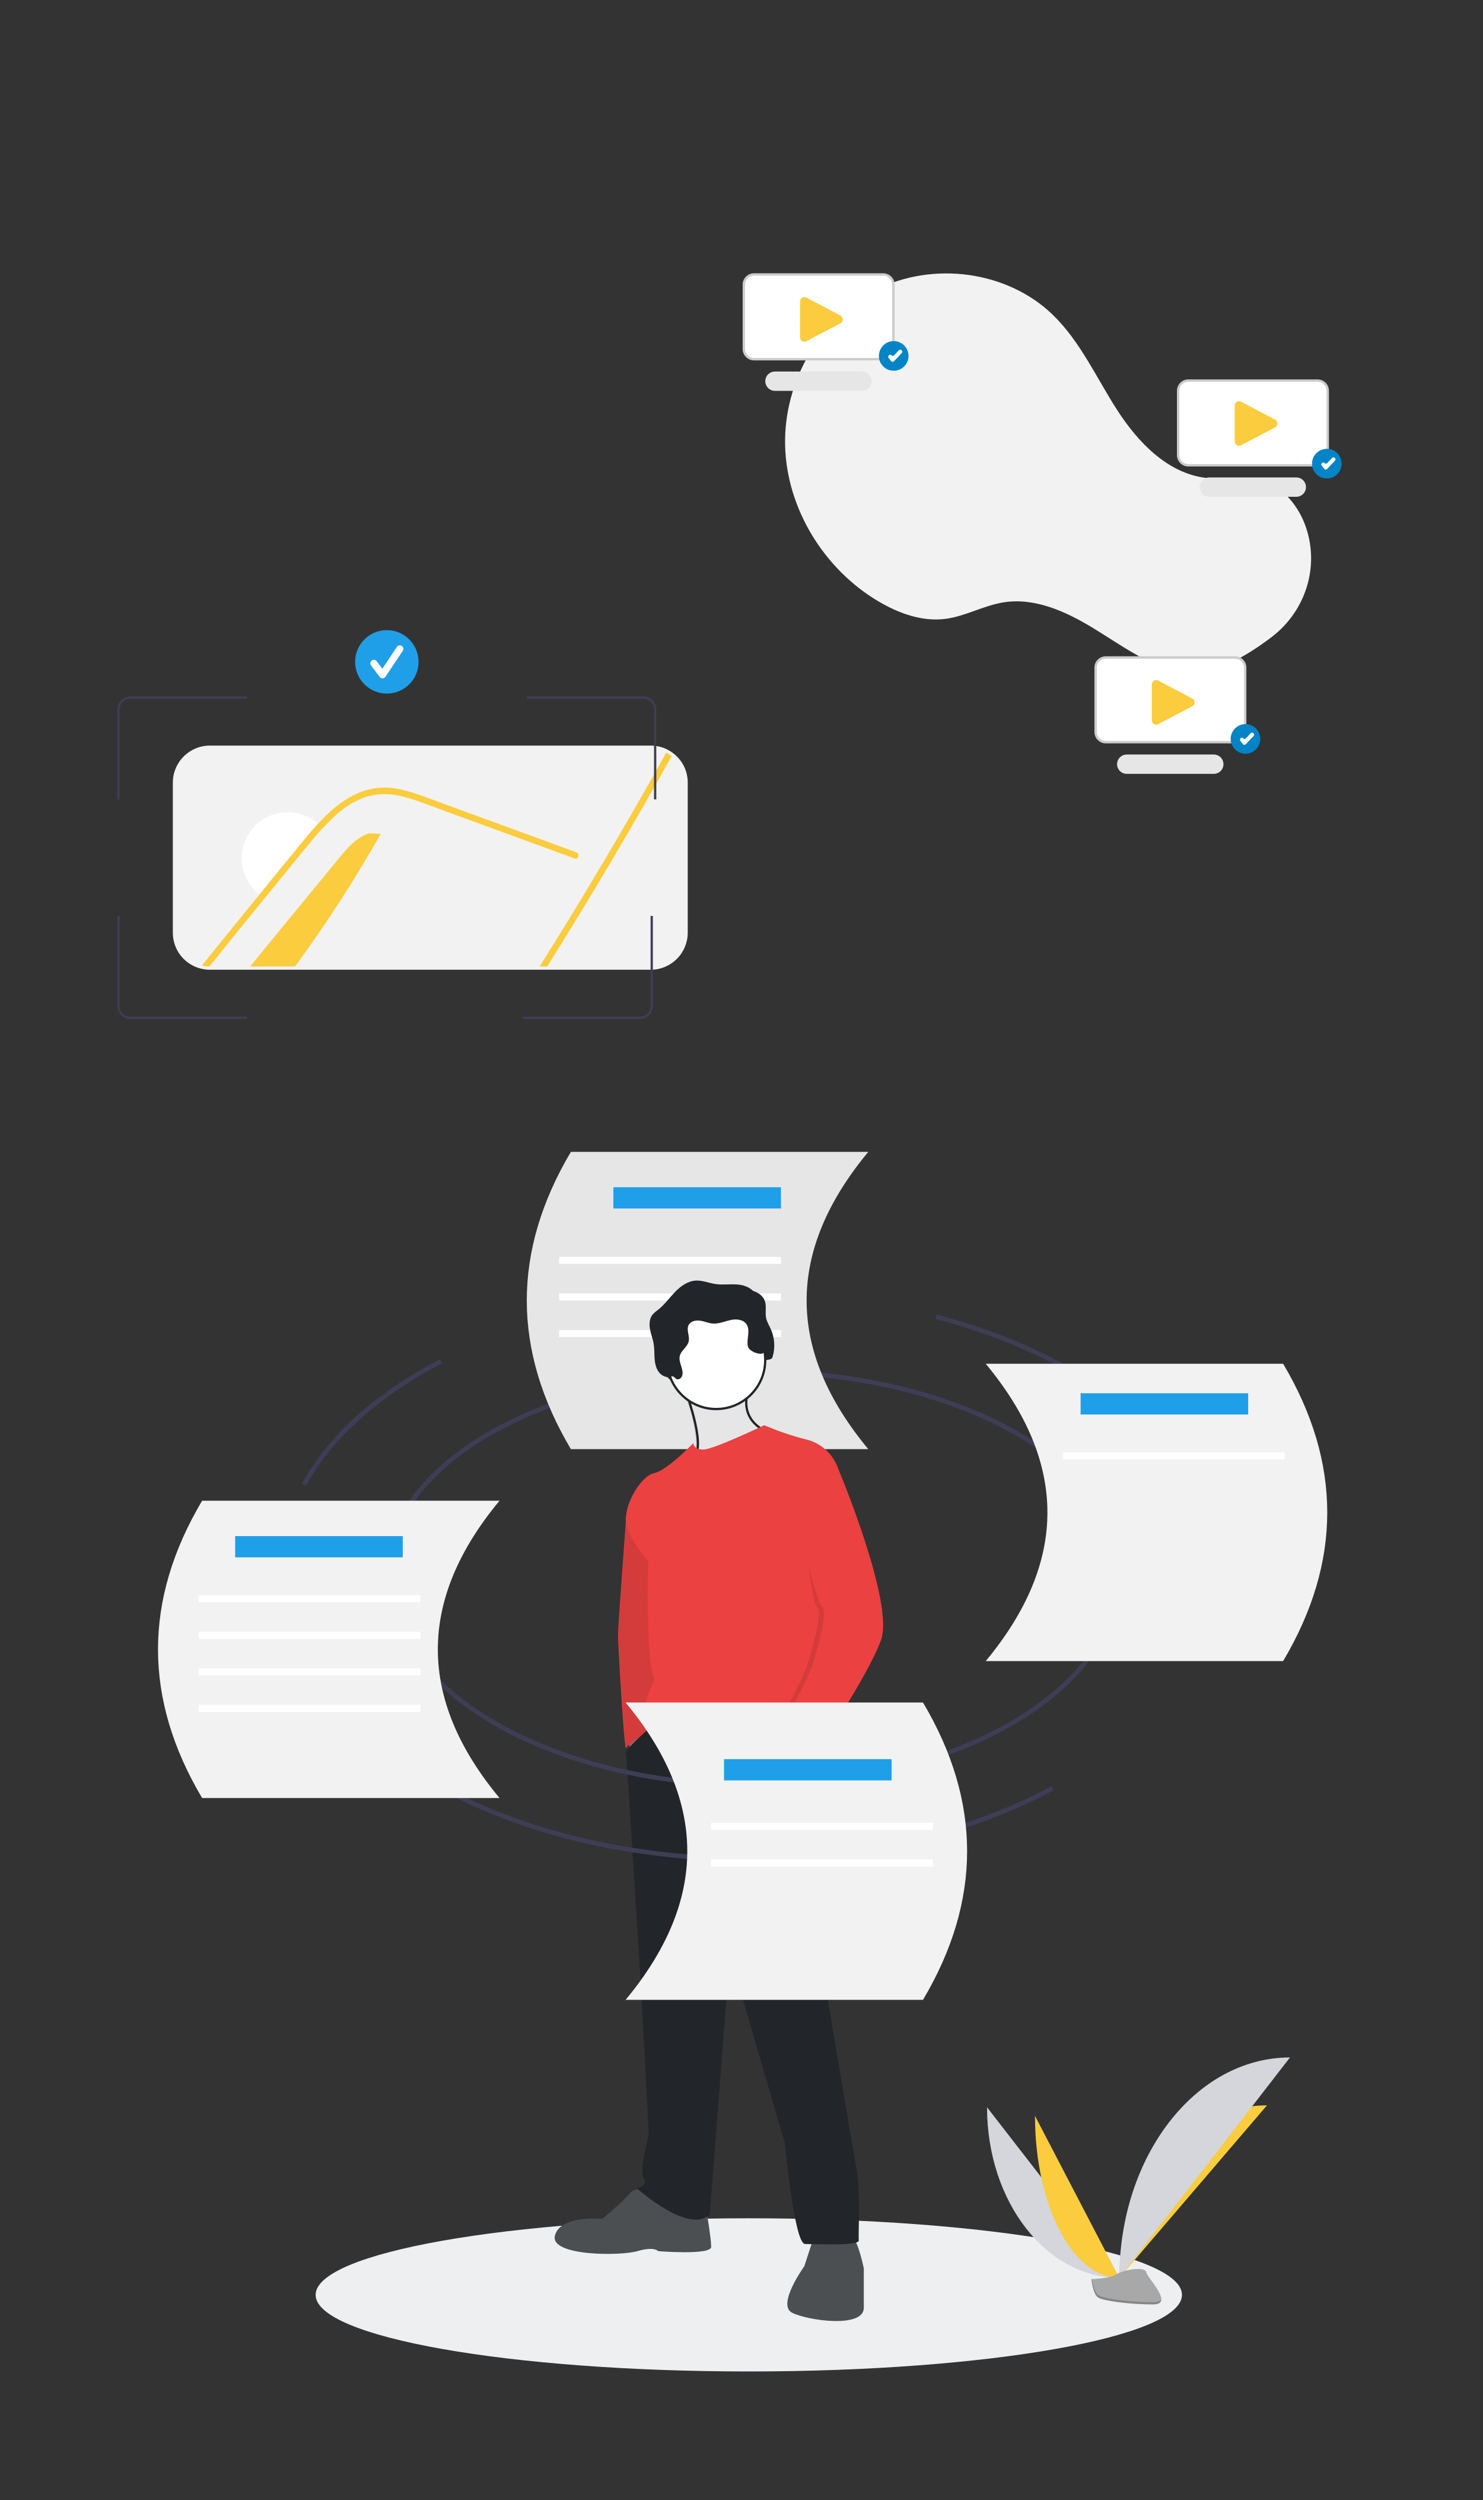 <svg width="657" height="1107" viewBox="0 0 657 1107" fill="none" xmlns="http://www.w3.org/2000/svg">
<rect x="0" y="0" width="657" height="1107" fill="#333333" stroke="none"/>
<g clip-path="url(#clip0_2101_10769)">
<path d="M331.736 1050C437.722 1050 523.641 1034.82 523.641 1016.09C523.641 997.357 437.722 982.174 331.736 982.174C225.749 982.174 139.831 997.357 139.831 1016.09C139.831 1034.82 225.749 1050 331.736 1050Z" fill="#EEEFF1"/>
<path d="M171.804 696.656C171.804 647.249 244.312 607.198 333.755 607.198C423.198 607.198 495.706 647.249 495.706 696.656" stroke="#3F3D56" stroke-width="2" stroke-miterlimit="10"/>
<path d="M384.677 641.642H252.921C226.862 597.761 226.862 553.881 252.921 510H384.677C348.24 553.881 348.24 597.761 384.677 641.642Z" fill="#E6E6E6"/>
<path d="M345.987 525.672H271.744V535.075H345.987V525.672Z" fill="#1F9FE8"/>
<path d="M345.987 556.493H247.693V559.627H345.987V556.493Z" fill="white"/>
<path d="M345.987 572.687H247.693V575.821H345.987V572.687Z" fill="white"/>
<path d="M345.987 588.881H247.693V592.015H345.987V588.881Z" fill="white"/>
<path d="M437.281 933.039C437.281 974.788 463.495 1008.57 495.891 1008.57L437.281 933.039Z" fill="#D4D6DB"/>
<path d="M495.891 1008.57C495.891 966.353 525.144 932.19 561.296 932.19L495.891 1008.57Z" fill="#FACC3E"/>
<path d="M458.516 936.823C458.516 976.481 475.232 1008.57 495.891 1008.57L458.516 936.823Z" fill="#FACC3E"/>
<path d="M495.891 1008.57C495.891 954.626 529.703 910.973 571.489 910.973L495.891 1008.57Z" fill="#D4D6DB"/>
<path d="M483.561 1009.1C483.561 1009.1 491.872 1008.85 494.377 1007.07C496.882 1005.28 507.163 1003.16 507.784 1006.01C508.406 1008.87 520.276 1020.23 510.892 1020.31C501.508 1020.38 489.087 1018.85 486.587 1017.32C484.087 1015.8 483.561 1009.1 483.561 1009.1Z" fill="#A8A8A8"/>
<path opacity="0.2" d="M511.059 1019.31C501.675 1019.39 489.255 1017.85 486.755 1016.33C484.851 1015.17 484.092 1011.01 483.838 1009.09C483.662 1009.1 483.561 1009.1 483.561 1009.1C483.561 1009.1 484.087 1015.8 486.587 1017.32C489.087 1018.85 501.508 1020.38 510.892 1020.31C513.6 1020.28 514.536 1019.32 514.485 1017.89C514.108 1018.76 513.075 1019.29 511.059 1019.31Z" fill="black"/>
<path d="M303.569 612.836C304.332 613.185 305.25 612.664 305.7 611.956C307.413 609.26 304.259 605.783 304.942 602.663C305.489 600.164 308.332 598.68 308.913 596.188C309.478 593.767 307.738 591.038 308.914 588.847C309.835 587.131 312.137 586.679 314.063 586.98C315.989 587.281 317.817 588.127 319.763 588.245C322.356 588.403 324.827 587.263 327.363 586.698C329.898 586.133 332.99 586.354 334.482 588.479C336.397 591.207 334.454 595.006 335.121 598.272C335.651 600.864 337.823 603.011 337.87 605.657C337.886 606.597 335.412 605.84 335.544 606.771C335.675 607.702 334.506 606.882 335.44 606.772C335.822 606.678 336.164 606.466 336.417 606.165C336.67 605.865 336.821 605.492 336.847 605.1C336.958 604.324 338.417 604.066 338.401 603.282C338.361 601.446 341.683 602.684 342.231 600.931C343.489 596.844 343.231 592.441 341.503 588.528C340.758 586.858 339.744 585.277 339.384 583.484C338.896 581.05 339.664 578.437 338.859 576.088C337.774 572.922 334.184 571.309 330.852 570.981C327.519 570.653 324.132 571.24 320.819 570.756C317.85 570.324 314.976 569.038 311.982 569.224C308.389 569.448 305.263 571.761 302.773 574.358C300.282 576.954 298.17 579.941 295.341 582.166C294.475 582.761 293.676 583.448 292.958 584.215C291.518 585.969 291.372 588.468 291.772 590.702C292.173 592.935 293.045 595.065 293.413 597.304C293.759 599.408 293.653 601.558 293.802 603.685C293.951 605.812 294.393 608.004 295.675 609.708C296.188 610.405 296.854 610.975 297.621 611.375C298.388 611.776 299.237 611.996 300.102 612.019C300.702 612.033 301.208 611.495 301.813 611.635C302.569 611.811 302.898 612.528 303.569 612.836Z" fill="#222529"/>
<path d="M277.927 767.418L280.149 781.056L284.594 775.029L282.054 765.832L277.927 767.418Z" fill="#A0616A"/>
<path d="M280.784 664.337L277.285 673.55C277.285 673.55 273.8 720.476 273.8 723.965C273.8 727.454 276.34 772.175 277.292 774.078C277.292 774.078 281.419 768.052 286.815 769.003C292.212 769.955 289.99 753.145 289.99 753.145L295.069 711.596L294.117 690.662L280.784 664.337Z" fill="#EB4141"/>
<path opacity="0.1" d="M280.984 664.338L277.485 673.551C277.485 673.551 274 720.477 274 723.966C274 727.455 276.54 772.175 277.492 774.078C277.492 774.078 281.619 768.052 287.015 769.004C292.412 769.955 290.19 753.145 290.19 753.145L295.269 711.596L294.316 690.663L280.984 664.338Z" fill="black"/>
<path d="M303.016 613.876C303.281 613.774 303.652 613.633 304.115 613.46C305.106 613.091 306.515 612.58 308.186 612.012C311.531 610.875 315.915 609.514 320.095 608.608C322.184 608.155 324.214 607.817 326.031 607.677C327.855 607.537 329.432 607.598 330.633 607.918C331.831 608.238 332.576 608.793 332.894 609.587C333.221 610.402 333.159 611.617 332.387 613.391C330.77 617.107 330.372 620.251 330.713 622.882C331.053 625.514 332.129 627.599 333.406 629.205C334.681 630.808 336.158 631.933 337.311 632.657C337.889 633.02 338.389 633.284 338.746 633.458C338.884 633.525 339.001 633.579 339.093 633.62L339.858 636.422C339.569 636.521 339.146 636.665 338.61 636.846C337.538 637.209 336.013 637.721 334.201 638.321C330.577 639.519 325.81 641.064 321.233 642.45C316.649 643.838 312.276 645.06 309.431 645.619C308.722 645.759 308.116 645.856 307.631 645.904C307.303 645.936 307.051 645.944 306.868 645.935C306.937 645.865 307.026 645.783 307.137 645.69C308.002 644.962 308.537 643.877 308.842 642.604C309.147 641.328 309.232 639.821 309.164 638.19C309.028 634.927 308.275 631.082 307.339 627.422C306.402 623.757 305.276 620.254 304.386 617.67C303.94 616.377 303.553 615.312 303.278 614.571C303.174 614.292 303.086 614.059 303.016 613.876Z" fill="white" stroke="#222529"/>
<path opacity="0.1" d="M302 613.59C302 613.59 312.476 640.232 306.444 645.307C300.413 650.381 340.093 636.743 340.093 636.743L339.141 633.254C339.141 633.254 326.126 628.18 332.475 613.59C338.823 599 302 613.59 302 613.59Z" fill="black"/>
<path d="M285.863 969.454C285.863 969.454 281.419 968.186 278.879 971.357C276.34 974.529 266.817 982.458 266.817 982.458C266.817 982.458 248.405 980.555 245.865 989.753C243.326 998.951 274.753 998.951 282.371 996.731C289.99 994.511 291.577 996.731 291.577 996.731C291.577 996.731 315.068 998.634 315.068 994.828C315.068 991.022 312.846 978.018 312.846 978.018L285.863 969.454Z" fill="#4C4F52"/>
<path d="M360.463 990.705L356.336 1003.39C356.336 1003.39 343.956 1020.52 350.939 1024.01C357.923 1027.5 382.684 1030.99 382.684 1021.79V1004.34C382.684 1004.34 380.144 991.973 377.605 990.705C375.065 989.436 360.463 990.705 360.463 990.705Z" fill="#4C4F52"/>
<path d="M290.359 762.776C290.359 762.776 276.975 774.395 277.292 775.981C277.61 777.567 283.958 879.378 283.958 879.378L287.45 945.349C287.45 945.349 283.006 960.891 285.228 964.379C287.45 967.868 282.054 968.82 282.054 968.82C282.054 968.82 304.91 989.436 314.433 980.555L323.322 865.423L347.765 949.155C347.765 949.155 351.891 993.559 356.653 993.559C361.415 993.559 380.779 994.511 380.461 991.973C380.144 989.436 381.414 970.089 379.192 958.67C376.97 947.252 362.05 856.859 362.05 856.859C362.05 856.859 360.767 779.367 364.107 772.123C367.446 764.88 362.367 757.268 362.367 757.268L340.146 748.704L313.481 751.876L290.359 762.776Z" fill="#222529"/>
<path d="M339.011 602.172C339.011 614.157 329.287 623.874 317.29 623.874C305.294 623.874 295.569 614.157 295.569 602.172C295.569 590.187 305.294 580.47 317.29 580.47C329.287 580.47 339.011 590.187 339.011 602.172Z" fill="white" stroke="#222529"/>
<path d="M371.256 650.065C370.158 646.962 368.308 644.179 365.87 641.965C363.433 639.751 360.484 638.175 357.288 637.378C350.885 635.769 344.622 633.647 338.559 631.035C338.559 631.035 316.02 641.818 311.576 641.818C307.132 641.818 307.132 638.964 307.132 638.964C307.132 638.964 295.704 651.016 289.673 652.285C283.641 653.554 274.753 668.461 277.927 676.707C280.083 681.994 283.205 686.834 287.133 690.98C287.133 690.98 285.863 735.383 289.99 743.63C289.99 743.63 279.832 762.977 289.355 764.246C298.879 765.514 335.385 761.074 341.733 765.514C348.082 769.955 359.828 764.563 361.415 770.589C363.002 776.615 366.494 777.884 366.494 777.884C366.494 777.884 371.891 769.32 368.716 764.246C365.542 759.171 371.256 650.065 371.256 650.065Z" fill="#EB4141"/>
<path d="M347.765 769.32L342.686 772.492C342.686 772.492 348.083 791.205 350.305 791.839C352.527 792.474 357.757 775.839 357.757 775.839L347.765 769.32Z" fill="#A0616A"/>
<path d="M299.76 610.616C300.523 610.965 301.441 610.444 301.891 609.736C303.603 607.04 300.45 603.563 301.133 600.443C301.68 597.944 304.522 596.46 305.104 593.968C305.668 591.547 303.928 588.818 305.104 586.627C306.026 584.911 308.328 584.459 310.254 584.76C312.18 585.061 314.008 585.907 315.954 586.025C318.546 586.183 321.018 585.043 323.553 584.478C326.088 583.913 329.181 584.134 330.672 586.259C332.587 588.987 330.645 592.786 331.312 596.051C331.841 598.644 337.874 600.464 338.421 598.711C339.679 594.624 339.421 590.221 337.694 586.308C336.949 584.638 335.934 583.057 335.575 581.264C335.086 578.83 335.854 576.217 335.049 573.868C333.965 570.702 330.375 569.088 327.042 568.761C323.709 568.433 320.323 569.02 317.009 568.536C314.041 568.103 311.167 566.818 308.173 567.004C304.58 567.228 301.454 569.541 298.963 572.137C296.473 574.734 294.36 577.721 291.532 579.946C290.666 580.541 289.867 581.228 289.149 581.995C287.708 583.749 287.562 586.248 287.963 588.481C288.364 590.715 289.236 592.845 289.604 595.084C289.95 597.188 289.843 599.338 289.992 601.465C290.141 603.592 290.583 605.784 291.865 607.488C292.379 608.185 293.044 608.755 293.812 609.155C294.579 609.556 295.427 609.776 296.293 609.799C296.892 609.813 297.398 609.275 298.003 609.415C298.76 609.591 299.089 610.308 299.76 610.616Z" fill="#222529"/>
<path opacity="0.1" d="M358.717 655.615L369.033 650.065C369.033 650.065 394.112 709.693 388.08 726.185C382.049 742.678 358.875 776.615 358.875 776.615C358.875 776.615 340.464 772.809 342.368 769.003C344.273 765.197 356.653 740.775 357.605 737.603C358.558 734.432 364.907 713.816 362.05 711.596C359.193 709.375 353.637 657.835 353.637 657.835L358.717 655.615Z" fill="black"/>
<path d="M358.558 646.576L371.256 650.065C371.256 650.065 396.334 709.693 390.302 726.185C384.271 742.678 361.097 776.615 361.097 776.615C361.097 776.615 342.686 772.809 344.59 769.003C346.495 765.197 358.875 740.775 359.828 737.604C360.78 734.432 367.129 713.816 364.272 711.596C361.415 709.375 347.765 654.505 347.765 654.505L358.558 646.576Z" fill="#EB4141"/>
<path d="M495.706 696.656C495.706 748.454 423.198 790.446 333.755 790.446C244.312 790.446 171.804 748.454 171.804 696.656" stroke="#3F3D56" stroke-width="2" stroke-miterlimit="10"/>
<path d="M466.247 791.777C430.047 811.284 382.812 823.088 331.142 823.088C281.601 823.088 236.138 812.237 200.568 794.149" stroke="#3F3D56" stroke-width="2" stroke-miterlimit="10"/>
<path d="M414.631 582.982C483.524 601.074 532.589 640.87 537.152 687.741" stroke="#3F3D56" stroke-width="2" stroke-miterlimit="10"/>
<path d="M134.728 657.276C146.336 635.959 167.541 617.2 195.325 602.788" stroke="#3F3D56" stroke-width="2" stroke-miterlimit="10"/>
<path d="M277.152 885.461H408.908C434.967 841.58 434.967 797.7 408.908 753.819H277.152C313.589 797.7 313.589 841.58 277.152 885.461Z" fill="#F2F2F2"/>
<path d="M394.99 778.894H320.747V788.297H394.99V778.894Z" fill="#1F9FE8"/>
<path d="M413.29 807.103H314.996V810.237H413.29V807.103Z" fill="white"/>
<path d="M413.29 823.297H314.996V826.431H413.29V823.297Z" fill="white"/>
<path d="M221.3 796.108H89.544C63.485 752.228 63.485 708.347 89.544 664.467H221.3C184.863 708.347 184.863 752.228 221.3 796.108Z" fill="#F2F2F2"/>
<path d="M178.427 680.138H104.184V689.541H178.427V680.138Z" fill="#1F9FE8"/>
<path d="M186.27 706.258H87.976V709.392H186.27V706.258Z" fill="white"/>
<path d="M186.27 722.452H87.976V725.586H186.27V722.452Z" fill="white"/>
<path d="M186.27 738.646H87.976V741.78H186.27V738.646Z" fill="white"/>
<path d="M186.27 754.84H87.976V757.974H186.27V754.84Z" fill="white"/>
<path d="M436.7 735.47H568.455C594.515 691.589 594.515 647.708 568.455 603.828H436.7C473.137 647.708 473.137 691.589 436.7 735.47Z" fill="#F2F2F2"/>
<path d="M552.97 616.888H478.727V626.291H552.97V616.888Z" fill="#1F9FE8"/>
<path d="M569.178 643.007H470.884V646.141H569.178V643.007Z" fill="white"/>
</g>
<path d="M288.279 429.371H92.758C91.524 429.357 90.296 429.201 89.097 428.907C85.52 428.047 82.338 426.006 80.065 423.114C77.792 420.221 76.561 416.646 76.572 412.967V346.51C76.579 342.163 78.31 337.996 81.385 334.924C84.46 331.851 88.629 330.124 92.976 330.121H288.279C290.911 330.114 293.506 330.749 295.838 331.971C296.766 332.453 297.645 333.026 298.459 333.682C300.405 335.205 301.977 337.152 303.056 339.376C304.134 341.599 304.691 344.039 304.682 346.51V412.967C304.678 417.316 302.948 421.486 299.873 424.561C296.797 427.636 292.628 429.366 288.279 429.371Z" fill="#F2F2F2"/>
<path d="M297.549 334.812C279.983 366.327 261.603 397.361 242.41 427.916H239.068C258.581 396.882 277.28 365.329 295.166 333.258C296.01 333.695 296.808 334.216 297.549 334.812Z" fill="#FACC3E"/>
<path d="M168.645 369.218C157.166 389.514 144.498 409.114 130.709 427.916H110.789C123.836 412.021 136.893 396.126 149.96 380.231C153.709 375.654 157.777 370.86 163.4 369L168.645 369.218Z" fill="#FACC3E"/>
<path d="M142.172 365.964C140.094 368.129 138.103 370.381 136.229 372.72C132.103 377.689 128.035 382.702 123.952 387.7C121.409 390.809 118.867 393.918 116.353 397.028C115.555 396.515 114.797 395.942 114.087 395.313C110.072 391.829 107.581 386.91 107.149 381.612C106.717 376.313 108.378 371.056 111.775 366.967C115.172 362.878 120.036 360.282 125.324 359.736C130.612 359.19 135.904 360.738 140.065 364.046C140.815 364.631 141.519 365.272 142.172 365.964Z" fill="white"/>
<path d="M254.527 380.087L216.344 366.125L197.383 359.194C191.209 356.942 185.048 354.37 178.67 352.743C173.123 351.158 167.233 351.234 161.729 352.961C156.82 354.778 152.329 357.565 148.521 361.156C146.836 362.71 145.204 364.313 143.625 365.965C141.547 368.13 139.557 370.382 137.683 372.721C133.556 377.69 129.488 382.703 125.405 387.701C122.863 390.81 120.32 393.919 117.806 397.028C109.409 407.301 101.059 417.597 92.758 427.918C91.641 427.905 90.53 427.763 89.445 427.496C98.105 416.745 106.803 406.017 115.54 395.314C116.542 394.064 117.574 392.8 118.591 391.551C122.848 386.335 127.11 381.124 131.377 375.917C134.675 371.893 137.944 367.839 141.518 364.047C141.838 363.698 142.158 363.364 142.492 363.015C149.742 355.518 158.794 348.893 169.632 348.719C176.011 348.617 182.171 350.636 188.099 352.772C194.478 355.082 200.841 357.436 207.22 359.775L245.664 373.84L255.283 377.356C256.983 377.966 256.256 380.727 254.527 380.087Z" fill="#FACC3E"/>
<path d="M53.012 353.947V314.049C53.014 312.804 53.51 311.611 54.391 310.731C55.272 309.851 56.466 309.356 57.711 309.355H109.412V308.344H57.711C56.197 308.345 54.746 308.946 53.676 310.016C52.605 311.085 52.002 312.536 52 314.049V353.947L53.012 353.947Z" fill="#3F3D56"/>
<path d="M56.6 450.002C55.576 449.756 54.664 449.171 54.013 448.343C53.361 447.514 53.009 446.49 53.012 445.436V405.543H52V445.436C51.996 446.716 52.425 447.961 53.216 448.968C54.007 449.975 55.115 450.686 56.361 450.985C56.778 451.087 57.206 451.141 57.635 451.146H109.412V450.135H57.641C57.29 450.13 56.941 450.086 56.6 450.002Z" fill="#3F3D56"/>
<path d="M288.225 405.543V445.436C288.223 446.681 287.728 447.876 286.847 448.757C285.966 449.638 284.771 450.133 283.525 450.135H231.824V451.146H283.525C285.04 451.145 286.491 450.543 287.562 449.472C288.632 448.401 289.235 446.95 289.236 445.436V405.543H288.225Z" fill="#3F3D56"/>
<path d="M287.208 309.886C287.473 310.023 287.724 310.187 287.957 310.375C288.515 310.811 288.965 311.369 289.274 312.006C289.584 312.642 289.743 313.342 289.741 314.049V353.947H290.753V314.049C290.756 313.189 290.562 312.34 290.187 311.566C289.811 310.792 289.264 310.114 288.586 309.583C288.303 309.355 287.997 309.156 287.674 308.988C286.862 308.562 285.959 308.341 285.042 308.344H233.341V309.355H285.042C285.796 309.353 286.54 309.535 287.208 309.886Z" fill="#3F3D56"/>
<path d="M171.376 307.104C179.137 307.104 185.428 300.813 185.428 293.052C185.428 285.291 179.137 279 171.376 279C163.616 279 157.324 285.291 157.324 293.052C157.324 300.813 163.616 307.104 171.376 307.104Z" fill="#1F9FE8"/>
<path d="M169.46 300.367C169.217 300.367 168.978 300.31 168.761 300.202C168.544 300.093 168.355 299.935 168.209 299.741L164.376 294.63C164.252 294.465 164.162 294.279 164.111 294.08C164.06 293.881 164.048 293.673 164.077 293.47C164.106 293.266 164.175 293.071 164.279 292.894C164.384 292.717 164.522 292.562 164.687 292.439C164.851 292.316 165.038 292.226 165.237 292.175C165.436 292.124 165.644 292.113 165.847 292.142C166.05 292.172 166.246 292.241 166.423 292.346C166.6 292.451 166.754 292.589 166.877 292.754L169.385 296.098L175.827 286.436C175.94 286.265 176.087 286.118 176.257 286.003C176.428 285.889 176.619 285.809 176.821 285.769C177.022 285.728 177.229 285.728 177.431 285.768C177.632 285.808 177.824 285.887 177.995 286.001C178.166 286.115 178.313 286.261 178.427 286.432C178.541 286.603 178.621 286.794 178.661 286.996C178.701 287.197 178.701 287.404 178.661 287.606C178.621 287.807 178.542 287.999 178.428 288.17L170.76 299.671C170.622 299.879 170.435 300.05 170.216 300.171C169.998 300.292 169.753 300.359 169.503 300.366C169.489 300.366 169.474 300.367 169.46 300.367Z" fill="white"/>
<path d="M563.423 282.018C577.177 271.542 583.746 253.938 579.633 237.145C579.531 236.727 579.423 236.311 579.31 235.896C576.583 225.927 569.838 216.454 560.006 213.268C551.752 210.594 542.741 212.651 534.129 211.587C517.224 209.499 504.117 195.821 494.895 181.499C485.673 167.177 478.585 151.146 466.331 139.315C446.132 119.812 413.182 115.613 388.138 128.308C363.094 141.003 347.141 169.167 347.822 197.237C348.502 225.306 365.166 252.142 389.365 266.381C398.255 271.612 408.538 275.317 418.77 274.02C427.649 272.895 435.717 268.124 444.554 266.708C458.448 264.481 472.253 270.763 484.27 278.083C496.287 285.404 507.895 294.081 521.551 297.474C534.811 300.77 551.239 291.298 563.423 282.018Z" fill="#F2F2F2"/>
<path d="M583.708 206.014H526.448C525.254 206.012 524.109 205.537 523.265 204.693C522.42 203.849 521.945 202.704 521.944 201.509V173.01C521.945 171.816 522.42 170.671 523.265 169.827C524.109 168.982 525.254 168.507 526.448 168.506H583.708C584.902 168.507 586.047 168.982 586.891 169.827C587.736 170.671 588.211 171.816 588.212 173.01V201.509C588.211 202.704 587.736 203.849 586.891 204.693C586.047 205.537 584.902 206.012 583.708 206.014Z" fill="white"/>
<path d="M583.707 206.544H526.448C525.113 206.543 523.834 206.012 522.89 205.068C521.946 204.124 521.415 202.845 521.414 201.51V173.011C521.415 171.676 521.946 170.397 522.89 169.453C523.834 168.509 525.113 167.978 526.448 167.977H583.707C585.042 167.978 586.322 168.509 587.265 169.453C588.209 170.397 588.74 171.676 588.742 173.011V201.51C588.74 202.845 588.209 204.124 587.265 205.068C586.322 206.012 585.042 206.543 583.707 206.544ZM526.448 169.036C525.394 169.038 524.384 169.457 523.639 170.202C522.894 170.947 522.475 171.957 522.473 173.011V201.51C522.475 202.564 522.894 203.574 523.639 204.319C524.384 205.064 525.394 205.483 526.448 205.484H583.707C584.761 205.483 585.771 205.064 586.516 204.319C587.262 203.574 587.681 202.564 587.682 201.51V173.011C587.681 171.957 587.262 170.947 586.516 170.202C585.771 169.457 584.761 169.038 583.707 169.036H526.448Z" fill="#CCCCCC"/>
<path d="M574.301 219.959H535.728C534.594 219.958 533.507 219.507 532.705 218.704C531.904 217.902 531.454 216.814 531.454 215.68C531.454 214.546 531.904 213.458 532.705 212.656C533.507 211.853 534.594 211.402 535.728 211.4H574.301C575.436 211.4 576.524 211.851 577.327 212.654C578.129 213.456 578.58 214.545 578.58 215.68C578.58 216.815 578.129 217.903 577.327 218.706C576.524 219.509 575.436 219.959 574.301 219.959Z" fill="#E6E6E6"/>
<path d="M548.921 197.402C548.596 197.401 548.276 197.318 547.992 197.16C547.688 196.996 547.434 196.753 547.258 196.455C547.083 196.158 546.991 195.818 546.994 195.473V179.568C546.994 179.223 547.086 178.884 547.262 178.588C547.437 178.291 547.69 178.047 547.992 177.881C548.294 177.714 548.635 177.633 548.98 177.644C549.325 177.654 549.66 177.758 549.951 177.943L565.039 185.895C565.312 186.069 565.538 186.309 565.694 186.593C565.85 186.877 565.932 187.196 565.932 187.52C565.932 187.845 565.85 188.163 565.694 188.448C565.538 188.732 565.312 188.972 565.039 189.146L549.951 197.098C549.644 197.296 549.286 197.401 548.921 197.402Z" fill="#FACC3E"/>
<path d="M547.143 328.613H489.883C488.689 328.612 487.544 328.137 486.7 327.293C485.855 326.448 485.38 325.303 485.379 324.109V295.61C485.38 294.416 485.855 293.271 486.7 292.426C487.544 291.582 488.689 291.107 489.883 291.105H547.143C548.337 291.107 549.482 291.582 550.326 292.426C551.171 293.271 551.646 294.416 551.647 295.61V324.109C551.646 325.303 551.171 326.448 550.326 327.293C549.482 328.137 548.337 328.612 547.143 328.613Z" fill="white"/>
<path d="M391.294 159.035H334.034C332.84 159.034 331.695 158.559 330.851 157.714C330.006 156.87 329.531 155.725 329.53 154.531V126.032C329.531 124.837 330.006 123.693 330.851 122.848C331.695 122.004 332.84 121.529 334.034 121.527H391.294C392.488 121.529 393.633 122.004 394.477 122.848C395.322 123.693 395.797 124.837 395.798 126.032V154.531C395.797 155.725 395.322 156.87 394.477 157.714C393.633 158.559 392.488 159.034 391.294 159.035Z" fill="white"/>
<path d="M547.143 329.146H489.883C488.549 329.144 487.269 328.613 486.325 327.67C485.382 326.726 484.851 325.446 484.849 324.112V295.612C484.851 294.278 485.382 292.998 486.325 292.054C487.269 291.111 488.549 290.58 489.883 290.578H547.143C548.478 290.58 549.757 291.111 550.701 292.054C551.645 292.998 552.176 294.278 552.177 295.612V324.112C552.176 325.446 551.645 326.726 550.701 327.67C549.757 328.613 548.478 329.144 547.143 329.146ZM489.883 291.638C488.83 291.639 487.819 292.058 487.074 292.803C486.329 293.548 485.91 294.559 485.909 295.612V324.112C485.91 325.165 486.329 326.176 487.074 326.921C487.819 327.666 488.83 328.085 489.883 328.086H547.143C548.197 328.085 549.207 327.666 549.952 326.921C550.697 326.176 551.116 325.165 551.117 324.112V295.612C551.116 294.559 550.697 293.548 549.952 292.803C549.207 292.058 548.197 291.639 547.143 291.638H489.883Z" fill="#CCCCCC"/>
<path d="M391.294 159.568H334.034C332.7 159.566 331.42 159.035 330.476 158.092C329.532 157.148 329.002 155.868 329 154.533V126.034C329.002 124.7 329.532 123.42 330.476 122.476C331.42 121.532 332.7 121.002 334.034 121H391.294C392.628 121.002 393.908 121.532 394.852 122.476C395.796 123.42 396.327 124.7 396.328 126.034V154.533C396.327 155.868 395.796 157.148 394.852 158.092C393.908 159.035 392.628 159.566 391.294 159.568ZM334.034 122.06C332.981 122.061 331.97 122.48 331.225 123.225C330.48 123.97 330.061 124.981 330.06 126.034V154.533C330.061 155.587 330.48 156.597 331.225 157.343C331.97 158.088 332.981 158.507 334.034 158.508H391.294C392.347 158.507 393.358 158.088 394.103 157.343C394.848 156.597 395.267 155.587 395.268 154.533V126.034C395.267 124.981 394.848 123.97 394.103 123.225C393.358 122.48 392.347 122.061 391.294 122.06H334.034Z" fill="#CCCCCC"/>
<path d="M537.735 342.637H499.163C498.029 342.636 496.941 342.184 496.14 341.382C495.338 340.58 494.888 339.492 494.888 338.358C494.888 337.223 495.338 336.136 496.14 335.333C496.941 334.531 498.029 334.079 499.163 334.078H537.735C538.87 334.078 539.959 334.529 540.761 335.332C541.564 336.134 542.015 337.223 542.015 338.358C542.015 339.493 541.564 340.581 540.761 341.384C539.959 342.186 538.87 342.637 537.735 342.637Z" fill="#E6E6E6"/>
<path d="M381.886 173.059H343.314C342.18 173.058 341.092 172.606 340.291 171.804C339.489 171.001 339.039 169.914 339.039 168.779C339.039 167.645 339.489 166.558 340.291 165.755C341.092 164.953 342.18 164.501 343.314 164.5H381.886C383.021 164.5 384.11 164.951 384.912 165.753C385.715 166.556 386.166 167.645 386.166 168.779C386.166 169.914 385.715 171.003 384.912 171.806C384.11 172.608 383.021 173.059 381.886 173.059Z" fill="#E6E6E6"/>
<path d="M512.217 320.873C511.892 320.872 511.572 320.789 511.288 320.631C510.984 320.467 510.73 320.223 510.554 319.926C510.378 319.629 510.287 319.289 510.29 318.944V303.039C510.29 302.694 510.382 302.355 510.558 302.058C510.733 301.762 510.985 301.517 511.288 301.351C511.59 301.185 511.931 301.103 512.276 301.114C512.621 301.125 512.956 301.229 513.247 301.413L528.335 309.366C528.608 309.54 528.834 309.78 528.99 310.064C529.146 310.348 529.228 310.667 529.228 310.991C529.228 311.315 529.146 311.634 528.99 311.918C528.834 312.202 528.608 312.442 528.335 312.616L513.247 320.569C512.94 320.766 512.582 320.872 512.217 320.873Z" fill="#FACC3E"/>
<path d="M356.368 151.295C356.042 151.294 355.723 151.211 355.439 151.053C355.135 150.889 354.881 150.645 354.705 150.348C354.529 150.051 354.438 149.711 354.44 149.365V133.46C354.44 133.116 354.533 132.777 354.709 132.48C354.884 132.183 355.136 131.939 355.439 131.773C355.741 131.607 356.082 131.525 356.427 131.536C356.772 131.547 357.107 131.65 357.398 131.835L372.486 139.788C372.759 139.962 372.985 140.202 373.141 140.486C373.297 140.77 373.379 141.089 373.379 141.413C373.379 141.737 373.297 142.056 373.141 142.34C372.985 142.624 372.759 142.864 372.486 143.038L357.398 150.991C357.091 151.188 356.733 151.294 356.368 151.295Z" fill="#FACC3E"/>
<path d="M551.778 333.726C555.399 333.726 558.334 330.791 558.334 327.17C558.334 323.549 555.399 320.613 551.778 320.613C548.157 320.613 545.222 323.549 545.222 327.17C545.222 330.791 548.157 333.726 551.778 333.726Z" fill="#0284C7"/>
<path d="M395.929 164.148C399.55 164.148 402.485 161.213 402.485 157.592C402.485 153.971 399.55 151.035 395.929 151.035C392.308 151.035 389.373 153.971 389.373 157.592C389.373 161.213 392.308 164.148 395.929 164.148Z" fill="#0284C7"/>
<path d="M551.288 329.789C551.274 329.789 551.26 329.788 551.246 329.788C551.122 329.782 551.001 329.749 550.892 329.692C550.782 329.635 550.686 329.555 550.61 329.457L549.514 328.049C549.445 327.96 549.394 327.858 549.364 327.749C549.334 327.641 549.326 327.527 549.34 327.416C549.354 327.304 549.39 327.196 549.446 327.098C549.501 327 549.576 326.914 549.665 326.845L549.704 326.814C549.793 326.745 549.895 326.694 550.003 326.664C550.112 326.634 550.225 326.626 550.337 326.64C550.449 326.654 550.557 326.69 550.655 326.745C550.753 326.801 550.839 326.876 550.908 326.965C550.964 327.036 551.034 327.094 551.113 327.135C551.193 327.177 551.281 327.201 551.371 327.205C551.461 327.209 551.551 327.194 551.635 327.161C551.718 327.127 551.794 327.076 551.856 327.011L554.08 324.662C554.237 324.497 554.453 324.401 554.68 324.395C554.907 324.389 555.128 324.473 555.293 324.629L555.33 324.664C555.412 324.741 555.477 324.834 555.523 324.937C555.569 325.04 555.594 325.151 555.597 325.263C555.6 325.376 555.581 325.488 555.541 325.593C555.501 325.699 555.44 325.795 555.362 325.877L551.91 329.521C551.83 329.605 551.733 329.673 551.626 329.719C551.519 329.765 551.404 329.789 551.288 329.789Z" fill="white"/>
<path d="M395.438 160.211C395.424 160.211 395.41 160.21 395.396 160.209C395.273 160.203 395.152 160.171 395.043 160.114C394.933 160.057 394.837 159.977 394.761 159.879L393.665 158.471C393.596 158.382 393.545 158.28 393.515 158.171C393.485 158.063 393.477 157.949 393.491 157.837C393.505 157.726 393.541 157.618 393.596 157.52C393.652 157.422 393.727 157.336 393.816 157.267L393.855 157.236C393.944 157.167 394.046 157.116 394.154 157.086C394.263 157.056 394.376 157.048 394.488 157.062C394.6 157.076 394.708 157.112 394.806 157.167C394.904 157.223 394.99 157.297 395.059 157.386C395.114 157.458 395.184 157.516 395.264 157.557C395.344 157.599 395.432 157.623 395.522 157.627C395.612 157.631 395.702 157.616 395.786 157.583C395.869 157.549 395.945 157.498 396.007 157.433L398.231 155.084C398.388 154.919 398.603 154.823 398.831 154.817C399.058 154.811 399.279 154.895 399.444 155.051L399.481 155.086C399.562 155.163 399.628 155.256 399.674 155.359C399.72 155.462 399.745 155.573 399.748 155.685C399.751 155.798 399.732 155.91 399.692 156.015C399.651 156.121 399.591 156.217 399.513 156.298L396.061 159.943C395.981 160.027 395.884 160.095 395.777 160.141C395.67 160.187 395.555 160.211 395.438 160.211Z" fill="white"/>
<path d="M587.813 211.843C591.434 211.843 594.37 208.908 594.37 205.287C594.37 201.666 591.434 198.73 587.813 198.73C584.192 198.73 581.257 201.666 581.257 205.287C581.257 208.908 584.192 211.843 587.813 211.843Z" fill="#0284C7"/>
<path d="M587.322 207.906C587.308 207.906 587.294 207.905 587.28 207.905C587.157 207.899 587.036 207.866 586.926 207.809C586.817 207.752 586.721 207.672 586.645 207.575L585.549 206.166C585.48 206.077 585.429 205.975 585.399 205.867C585.369 205.758 585.361 205.645 585.375 205.533C585.389 205.421 585.425 205.313 585.48 205.215C585.536 205.117 585.61 205.031 585.699 204.962L585.739 204.931C585.828 204.862 585.929 204.811 586.038 204.781C586.147 204.751 586.26 204.743 586.372 204.757C586.484 204.771 586.592 204.807 586.69 204.863C586.788 204.918 586.874 204.993 586.943 205.082C586.998 205.153 587.068 205.211 587.148 205.253C587.228 205.294 587.316 205.318 587.406 205.322C587.496 205.327 587.586 205.312 587.669 205.278C587.753 205.244 587.828 205.193 587.89 205.128L590.115 202.779C590.272 202.614 590.487 202.518 590.715 202.512C590.942 202.506 591.163 202.59 591.328 202.746L591.364 202.781C591.446 202.859 591.512 202.951 591.558 203.054C591.604 203.157 591.629 203.268 591.632 203.381C591.635 203.493 591.616 203.605 591.576 203.711C591.535 203.816 591.475 203.912 591.397 203.994L587.945 207.638C587.865 207.723 587.768 207.79 587.661 207.836C587.554 207.882 587.439 207.906 587.322 207.906Z" fill="white"/>
<defs>
<clipPath id="clip0_2101_10769">
<rect width="518" height="540" fill="white" transform="translate(70 510)"/>
</clipPath>
</defs>
</svg>
